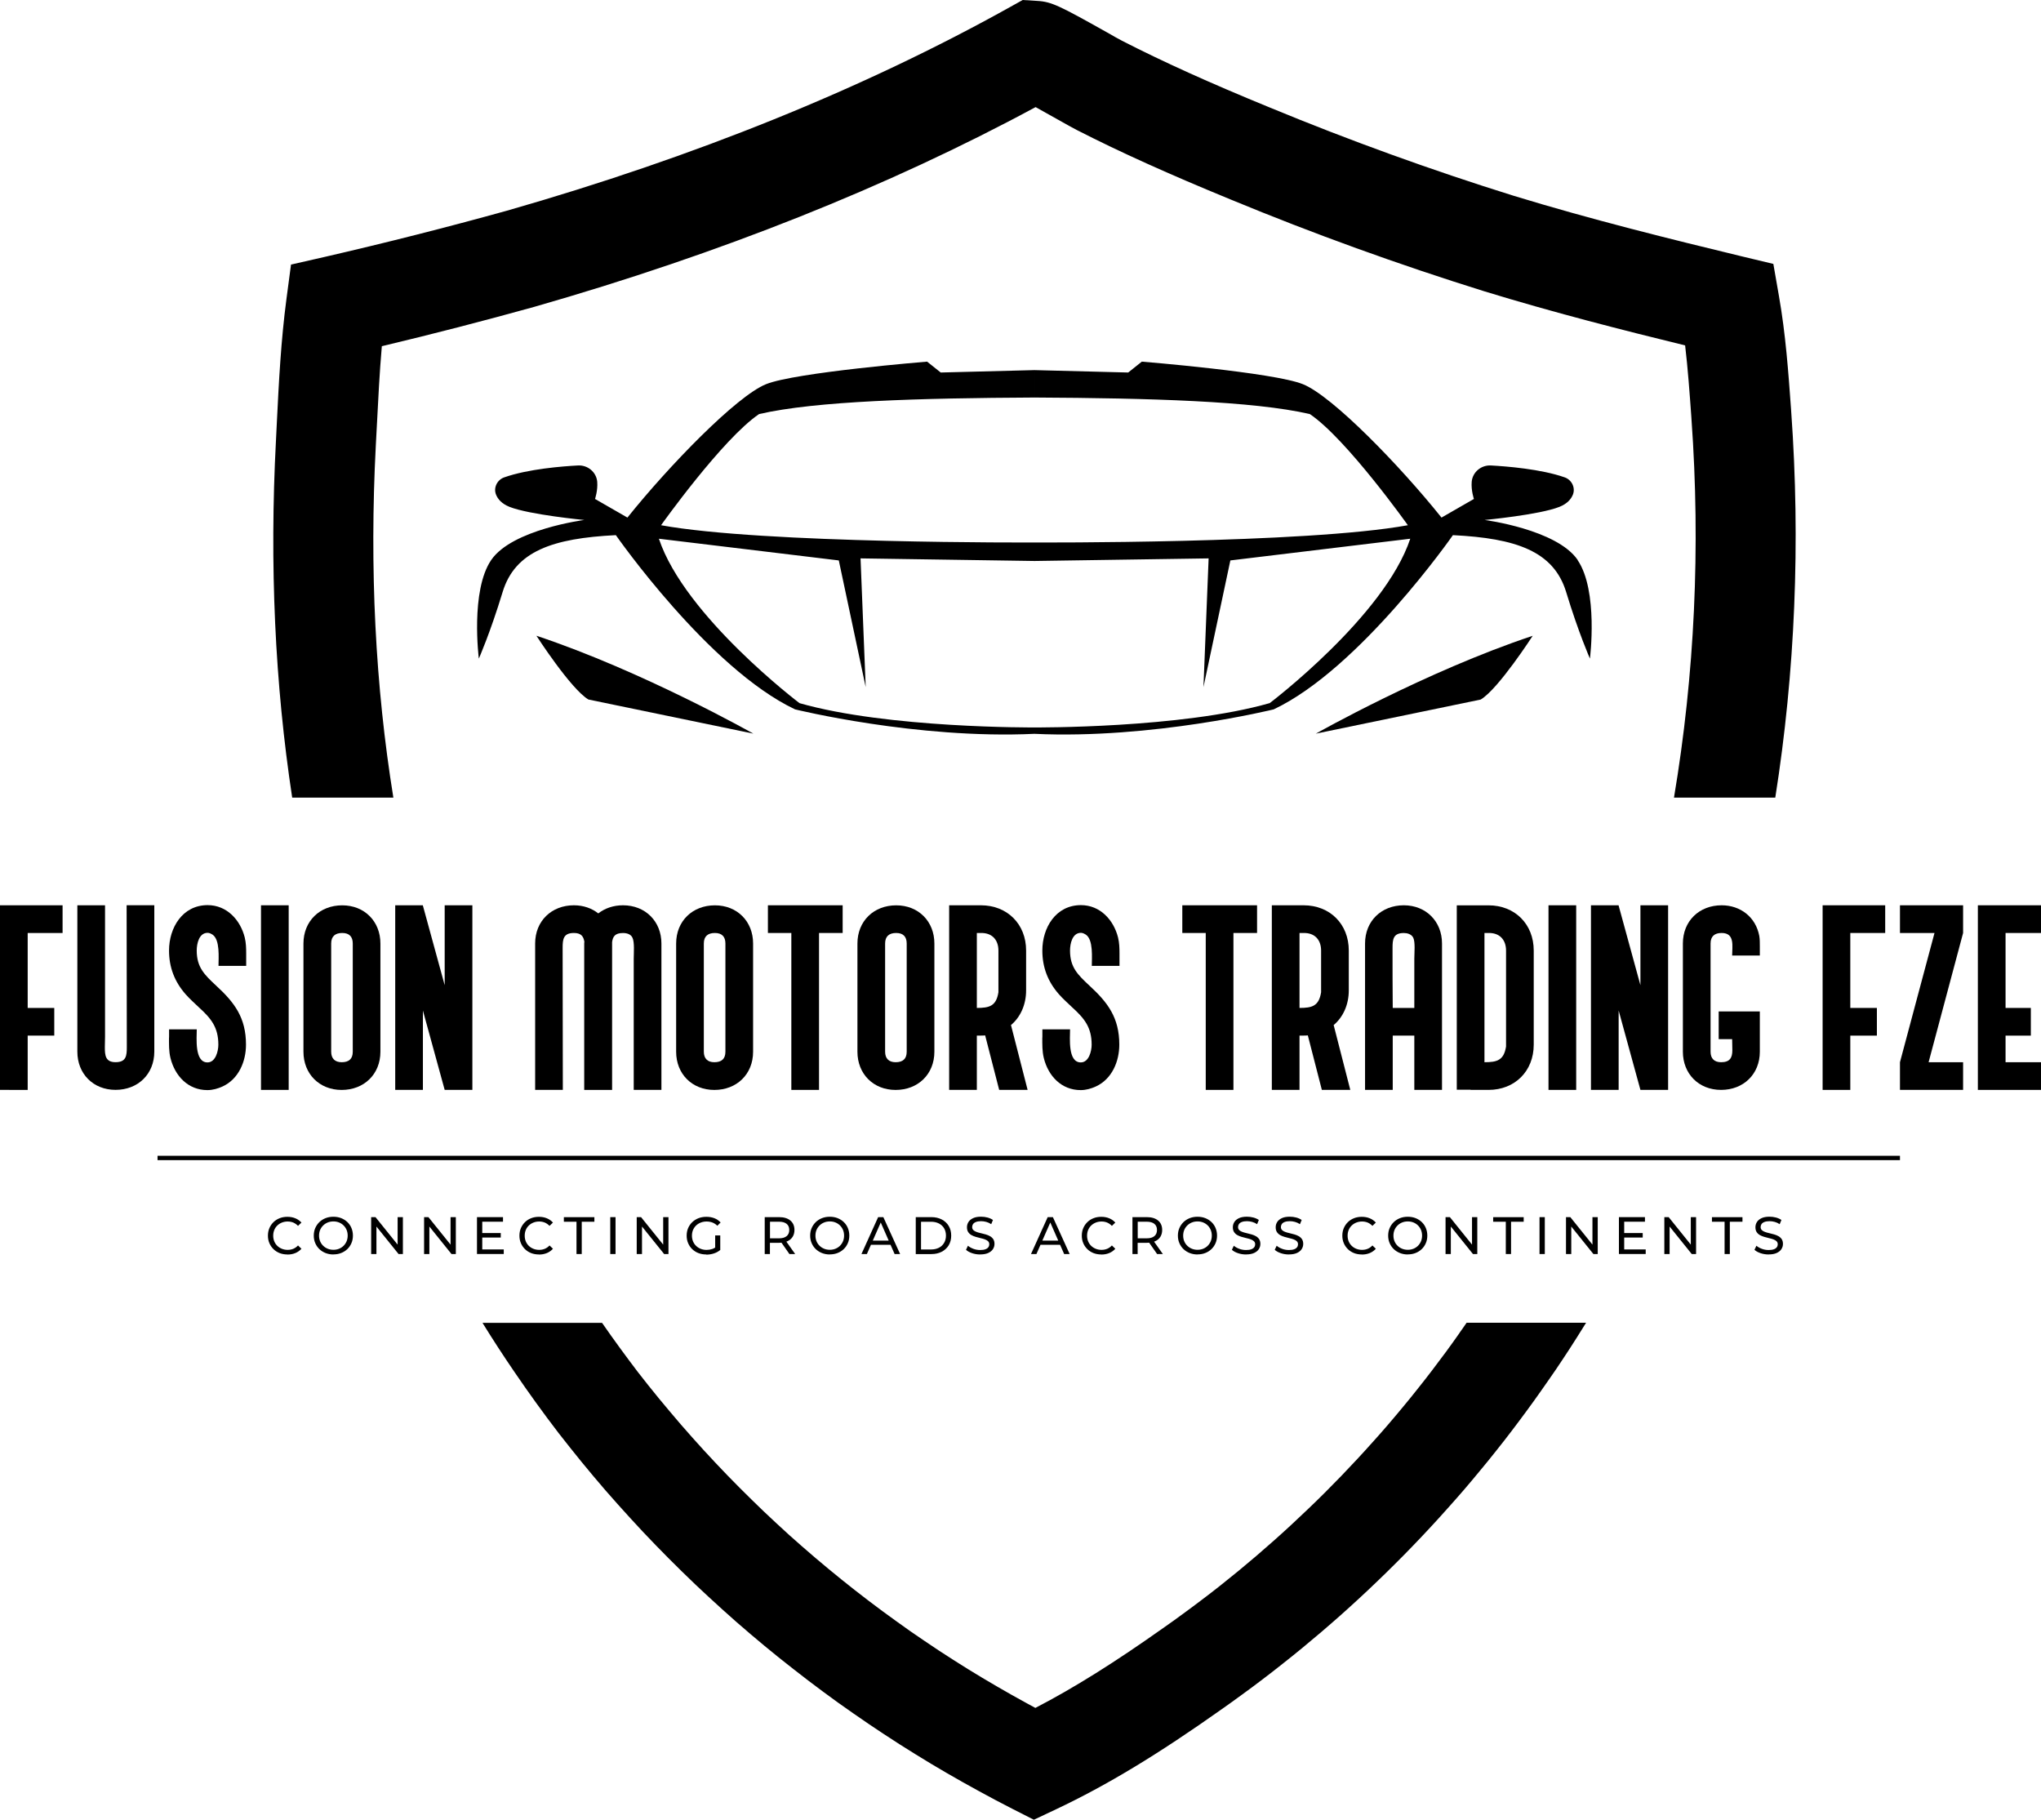 <?xml version="1.0" encoding="UTF-8"?>
<svg id="Layer_2" data-name="Layer 2" xmlns="http://www.w3.org/2000/svg" viewBox="0 0 518.23 461.97">
  <g id="Layer_1-2" data-name="Layer 1">
    <g>
      <path d="M454.81,104.6l-.04-.64c-.68-9.4-1.37-19.1-3.07-28.75l-1.43-8.21-8.1-1.94c-17.62-4.26-38.1-9.31-57.85-15.36-20.92-6.53-41.81-14.09-62.09-22.48-15.07-6.17-26.92-11.54-37.32-16.86-.68-.34-2.21-1.21-4.03-2.25-11.77-6.6-13.91-7.69-17.52-7.88l-3.69-.23-3.23,1.8c-37.05,20.66-80.05,38.05-127.73,51.69-15.25,4.23-30.79,8.17-46.22,11.72l-8.6,1.96-1.16,8.74c-1.39,10.52-1.93,21.03-2.43,31.2l-.23,4.69c-1.66,31.52-.27,61.86,4.12,90.7h25.69c-4.58-28.27-6.08-58.19-4.46-89.38l.25-4.73c.36-7.05.7-13.82,1.28-20.5,12.9-3.07,25.85-6.42,38.64-9.97,47.16-13.49,89.97-30.54,127.36-50.73,1.96,1.09,4.08,2.28,5.48,3.07,2.51,1.41,3.98,2.23,4.91,2.71,11.04,5.65,23.53,11.27,39.21,17.71,20.96,8.67,42.56,16.48,64.29,23.26,17.37,5.33,35.07,9.85,51.03,13.75.7,5.96,1.14,12.08,1.57,18.07l.04.64c2.34,32.52.8,64.96-4.44,96.09h25.72c5.03-31.82,6.42-64.84,4.05-97.91ZM370.62,338.36c-1.12,1.61-2.28,3.21-3.44,4.8-1.18,1.59-2.35,3.16-3.55,4.73-1.19,1.57-2.41,3.12-3.64,4.66-1.23,1.55-2.46,3.09-3.73,4.6-1.25,1.52-2.52,3.01-3.8,4.51-1.28,1.5-2.59,2.98-3.91,4.44-1.3,1.46-2.64,2.93-3.98,4.37s-2.69,2.87-4.07,4.3c-1.37,1.41-2.75,2.82-4.14,4.21-1.39,1.39-2.8,2.76-4.23,4.12-1.43,1.37-2.85,2.71-4.32,4.07-1.44,1.32-2.89,2.66-4.37,3.96-1.48,1.3-2.96,2.6-4.46,3.89-1.5,1.27-3,2.53-4.53,3.8-1.52,1.25-3.05,2.48-4.6,3.71-1.53,1.21-3.1,2.43-4.66,3.6-1.57,1.2-3.16,2.37-4.74,3.53-1.59,1.18-3.19,2.32-4.85,3.48-12.61,8.94-22.96,15.41-32.71,20.46-.71-.37-1.41-.77-2.1-1.14-2.55-1.39-5.1-2.82-7.6-4.28-2.52-1.46-5.03-2.96-7.49-4.48-2.46-1.53-4.92-3.1-7.35-4.69-2.41-1.59-4.83-3.25-7.22-4.89-2.37-1.68-4.76-3.39-7.08-5.1-2.32-1.71-4.66-3.5-6.94-5.28-2.3-1.8-4.58-3.64-6.8-5.48-2.21-1.84-4.46-3.73-6.64-5.65-2.18-1.89-4.35-3.85-6.47-5.83-2.14-1.96-4.26-4-6.31-6.01-2.07-2.02-4.14-4.1-6.15-6.17-2.02-2.09-4.03-4.23-5.98-6.35-1.96-2.16-3.92-4.33-5.82-6.53-1.87-2.18-3.76-4.42-5.62-6.67-1.82-2.21-3.64-4.51-5.39-6.76-3.09-4.07-6.15-8.24-9.06-12.45h-30.36c2.62,4.23,5.35,8.44,8.15,12.52,3.55,5.21,7.28,10.38,11.15,15.43,1.93,2.48,3.91,4.96,5.87,7.37,1.98,2.43,4.03,4.85,6.06,7.21,2.05,2.35,4.16,4.71,6.28,7.03,2.09,2.3,4.26,4.6,6.46,6.87,2.18,2.25,4.41,4.49,6.64,6.67,2.23,2.18,4.51,4.37,6.83,6.49,2.3,2.14,4.66,4.25,6.99,6.31,2.35,2.05,4.78,4.12,7.17,6.1,2.39,1.98,4.85,3.96,7.35,5.9,2.46,1.93,4.98,3.85,7.49,5.71,2.5,1.86,5.08,3.71,7.65,5.49,2.57,1.8,5.19,3.57,7.79,5.28,2.6,1.73,5.28,3.42,7.94,5.07,2.66,1.66,5.37,3.28,8.08,4.85s5.46,3.12,8.22,4.62c2.75,1.52,5.55,2.98,8.33,4.41l5.55,2.82,5.64-2.66c12.84-6.06,25.83-13.91,42.08-25.42,1.75-1.23,3.48-2.46,5.19-3.73,1.73-1.25,3.44-2.52,5.14-3.82,1.69-1.28,3.39-2.59,5.05-3.92,1.68-1.32,3.34-2.66,4.99-4.01,1.64-1.36,3.26-2.71,4.89-4.1,1.62-1.39,3.23-2.78,4.82-4.19,1.61-1.43,3.17-2.85,4.74-4.3,1.57-1.44,3.12-2.91,4.66-4.39,1.55-1.48,3.07-2.96,4.58-4.48,1.52-1.5,3-3.01,4.48-4.55,1.48-1.53,2.96-3.09,4.41-4.66,1.44-1.55,2.89-3.14,4.3-4.73,1.43-1.59,2.84-3.19,4.23-4.8,1.39-1.62,2.76-3.25,4.12-4.91,1.37-1.64,2.71-3.28,4.03-4.96,1.34-1.66,2.64-3.35,3.94-5.05,1.28-1.69,2.57-3.39,3.83-5.12,1.27-1.71,2.5-3.44,3.73-5.19,1.23-1.73,2.44-3.5,3.66-5.26,1.19-1.77,2.37-3.53,3.53-5.32,1.16-1.8,2.3-3.59,3.42-5.4.25-.39.5-.8.75-1.2h-30.34c-.57.86-1.18,1.69-1.77,2.53Z"/>
      <g>
        <path d="M400.59,142.16c-5.34-7.79-23.63-10.15-23.63-10.15,0,0,13.91-1.31,18.99-3.33,1.98-.79,2.96-1.96,3.42-3.1.7-1.74-.28-3.75-2.05-4.38-6.06-2.14-14.89-2.82-18.77-3.03-2.47-.13-4.66,1.68-4.87,4.15-.18,2.2.56,4.35.56,4.35l-8.23,4.73c-10.5-13.13-27.69-30.85-35.18-33.86-7.48-3.02-40.91-5.73-40.91-5.73l-3.46,2.76-23.8-.61v6.96c29.21.15,55.62.89,69.92,4.2,9.32,6.3,24.89,28.22,24.89,28.22-25.9,4.73-94.81,4.38-94.81,4.38,0,0-68.91.35-94.81-4.38,0,0,15.58-21.92,24.89-28.22,14.29-3.31,40.7-4.05,69.92-4.2v-6.96l-23.8.61-3.46-2.76s-33.43,2.71-40.91,5.73c-7.48,3.02-24.68,20.74-35.18,33.86l-8.23-4.73s.74-2.15.56-4.35c-.21-2.46-2.4-4.28-4.87-4.15-3.87.2-12.7.88-18.77,3.03-1.77.63-2.76,2.64-2.05,4.38.46,1.14,1.44,2.31,3.42,3.1,5.08,2.01,18.99,3.33,18.99,3.33,0,0-18.29,2.36-23.63,10.15-5.34,7.79-3.15,25.04-3.15,25.04,0,0,2.89-6.53,6.04-16.9,3.15-10.37,12.73-13.65,28.75-14.44,0,0,23.58,33.86,45.5,44.23,0,0,30.85,7.61,60.77,6.21,29.93,1.4,60.77-6.21,60.77-6.21,21.92-10.37,45.5-44.23,45.5-44.23,16.01.79,25.59,4.07,28.75,14.44,3.15,10.37,6.04,16.9,6.04,16.9,0,0,2.19-17.25-3.15-25.04ZM322.36,178.51c-22.44,6.43-59.68,6.17-59.68,6.17,0,0-37.23.26-59.68-6.17,0,0-29.14-22.05-35.7-41.74l45.68,5.51,6.83,32.16-1.31-32.68,44.19.66,44.19-.66-1.31,32.68,6.83-32.16,45.68-5.51c-6.56,19.69-35.7,41.74-35.7,41.74Z"/>
        <path d="M389.17,161.41c-27.08,9.01-55.08,24.85-55.08,24.85l41.87-8.66c4.46-2.63,13.21-16.19,13.21-16.19Z"/>
        <path d="M149.41,177.59l41.87,8.66s-28-15.84-55.08-24.85c0,0,8.75,13.56,13.21,16.19Z"/>
      </g>
      <g>
        <path d="M0,229.83h15.89v7.03H7.03v19.03h6.75v7.03h-6.75v13.78H0v-46.87Z"/>
        <path d="M19.64,229.83h7.03v33.37c0,.84-.05,1.73-.05,2.62,0,2.11.14,3.84,2.72,3.84,2.72,0,2.86-1.64,2.86-3.84,0-12-.05-24-.05-36h7.03v37.17c0,5.72-4.17,9.7-9.84,9.7s-9.7-4.08-9.7-9.7v-37.17Z"/>
        <path d="M42.93,263.39v-2.06h7.03c0,2.2-.61,8.39,2.72,8.39,2.06,0,2.76-2.86,2.76-4.5,0-4.41-1.83-6.66-4.97-9.51-1.13-1.08-2.3-2.11-3.33-3.28-2.81-3.19-4.22-6.84-4.22-11.11,0-5.81,3.42-11.53,9.8-11.53,4.87,0,8.3,3.75,9.42,8.2.33,1.36.37,2.72.37,4.08v3.14h-7.03c0-2.06.42-6.61-1.5-7.92-.37-.23-.8-.47-1.26-.47-2.2,0-2.77,2.77-2.77,4.5,0,4.27,1.97,6.14,4.92,8.9,4.69,4.31,7.59,8.15,7.59,15,0,4.27-1.87,8.72-5.91,10.59-1.22.56-2.53.94-3.89.94-4.92,0-8.25-3.61-9.38-8.16-.42-1.73-.37-3.47-.37-5.2Z"/>
        <path d="M73.3,229.83v46.87h-7.03v-46.87h7.03Z"/>
        <path d="M77.05,239.54c0-5.72,4.17-9.7,9.84-9.7s9.7,4.08,9.7,9.7v27.47c0,5.72-4.17,9.7-9.84,9.7s-9.7-4.08-9.7-9.7v-27.47ZM86.76,269.67c1.83,0,2.81-.84,2.81-2.67v-27.47c0-1.73-.89-2.67-2.67-2.67s-2.81.84-2.81,2.67v27.47c0,1.73.94,2.67,2.67,2.67Z"/>
        <path d="M100.35,229.83h7.03v.09l5.53,20.2v-20.29h7.03v46.87h-7.03l-5.53-20.15v20.15h-7.03v-46.87Z"/>
        <path d="M145.72,229.83c2.39,0,4.54.75,6.19,2.06,1.69-1.31,3.84-2.06,6.28-2.06,5.67,0,9.75,4.08,9.75,9.7v37.17h-7.03v-33.32c0-1.36.24-4.22-.33-5.34-.42-.89-1.45-1.17-2.39-1.17-2.02,0-2.58.89-2.77,2.3v37.54h-7.08v-37.17c0-.14,0-.28.05-.38-.23-1.59-.98-2.3-2.67-2.3-2.72,0-2.86,1.64-2.86,3.84,0,12,.05,24,.05,36h-7.03v-37.17c0-5.72,4.17-9.7,9.84-9.7Z"/>
        <path d="M171.68,239.54c0-5.72,4.17-9.7,9.84-9.7s9.7,4.08,9.7,9.7v27.47c0,5.72-4.17,9.7-9.84,9.7s-9.7-4.08-9.7-9.7v-27.47ZM181.38,269.67c1.83,0,2.81-.84,2.81-2.67v-27.47c0-1.73-.89-2.67-2.67-2.67s-2.81.84-2.81,2.67v27.47c0,1.73.94,2.67,2.67,2.67Z"/>
        <path d="M194.98,229.83h18.98v7.03h-6v39.84h-7.03v-39.84h-5.95v-7.03Z"/>
        <path d="M217.71,239.54c0-5.72,4.17-9.7,9.84-9.7s9.7,4.08,9.7,9.7v27.47c0,5.72-4.17,9.7-9.84,9.7s-9.7-4.08-9.7-9.7v-27.47ZM227.41,269.67c1.83,0,2.81-.84,2.81-2.67v-27.47c0-1.73-.89-2.67-2.67-2.67s-2.81.84-2.81,2.67v27.47c0,1.73.94,2.67,2.67,2.67Z"/>
        <path d="M241,276.7v-46.87h8.06c6.7,0,11.48,4.78,11.48,11.48v10.12c0,3.66-1.45,6.8-3.84,8.81l4.22,16.45h-7.22l-3.56-13.83c-.37.05-.7.05-1.08.05h-1.03v13.78h-7.03ZM248.03,236.86v19.03c3.19,0,4.92-.47,5.48-3.98v-10.59c0-2.53-1.41-4.31-3.98-4.45h-1.5Z"/>
        <path d="M264.67,263.39v-2.06h7.03c0,2.2-.61,8.39,2.72,8.39,2.06,0,2.76-2.86,2.76-4.5,0-4.41-1.83-6.66-4.97-9.51-1.13-1.08-2.3-2.11-3.33-3.28-2.81-3.19-4.22-6.84-4.22-11.11,0-5.81,3.42-11.53,9.8-11.53,4.87,0,8.3,3.75,9.42,8.2.33,1.36.37,2.72.37,4.08v3.14h-7.03c0-2.06.42-6.61-1.5-7.92-.37-.23-.8-.47-1.26-.47-2.2,0-2.77,2.77-2.77,4.5,0,4.27,1.97,6.14,4.92,8.9,4.69,4.31,7.59,8.15,7.59,15,0,4.27-1.87,8.72-5.91,10.59-1.22.56-2.53.94-3.89.94-4.92,0-8.25-3.61-9.37-8.16-.42-1.73-.38-3.47-.38-5.2Z"/>
        <path d="M300.2,229.83h18.98v7.03h-6v39.84h-7.03v-39.84h-5.95v-7.03Z"/>
        <path d="M322.93,276.7v-46.87h8.06c6.7,0,11.48,4.78,11.48,11.48v10.12c0,3.66-1.45,6.8-3.84,8.81l4.22,16.45h-7.22l-3.56-13.83c-.37.05-.7.05-1.08.05h-1.03v13.78h-7.03ZM329.96,236.86v19.03c3.19,0,4.92-.47,5.48-3.98v-10.59c0-2.53-1.41-4.31-3.98-4.45h-1.5Z"/>
        <path d="M356.44,229.83c5.62,0,9.7,4.08,9.7,9.7v37.17h-7.03v-13.78h-5.48v13.78h-7.03v-37.17c0-5.72,4.17-9.7,9.84-9.7ZM359.11,255.89v-12.51c0-1.36.28-4.22-.28-5.34-.47-.89-1.5-1.17-2.39-1.17-2.72,0-2.86,1.64-2.86,3.84,0,5.06,0,10.12.05,15.19h5.48Z"/>
        <path d="M369.89,276.66v-46.82h8.06c6.7,0,11.48,4.78,11.48,11.48v23.9c0,6.7-4.78,11.48-11.48,11.48h-4.55v-.05h-3.52ZM376.92,236.86v32.81c3.19,0,4.92-.47,5.48-3.98v-24.37c0-2.53-1.41-4.31-3.98-4.45h-1.5Z"/>
        <path d="M400.21,229.83v46.87h-7.03v-46.87h7.03Z"/>
        <path d="M403.96,229.83h7.03v.09l5.53,20.2v-20.29h7.03v46.87h-7.03l-5.53-20.15v20.15h-7.03v-46.87Z"/>
        <path d="M427.3,267v-27.47c0-5.72,4.17-9.7,9.84-9.7,4.78,0,8.67,3,9.56,7.78.14.84.14,1.73.14,2.58v2.39h-7.03c0-2.34.75-5.72-2.67-5.72-1.78,0-2.81.84-2.81,2.67v27.47c0,1.73.94,2.67,2.67,2.67,2.2,0,2.86-1.08,2.86-3.05,0-.94-.05-1.87-.05-2.81h-3.42v-7.03h10.45v10.22c0,5.72-4.17,9.7-9.84,9.7s-9.7-4.08-9.7-9.7Z"/>
        <path d="M462.78,229.83h15.89v7.03h-8.86v19.03h6.75v7.03h-6.75v13.78h-7.03v-46.87Z"/>
        <path d="M482.42,236.86v-7.03h16.03v7.03c-2.95,10.92-5.81,21.89-8.76,32.81h8.76v7.03h-16.03v-7.03h.05-.05c2.95-10.92,5.81-21.89,8.77-32.81h-8.77Z"/>
        <path d="M502.2,229.83h16.03v7.03h-9v19.03h6.42v7.03h-6.42v6.75h9v7.03h-16.03v-46.87Z"/>
      </g>
      <g>
        <path d="M72.97,318.48c-.71,0-1.37-.12-1.97-.35-.6-.24-1.12-.57-1.56-1-.44-.43-.79-.94-1.04-1.52-.25-.58-.37-1.22-.37-1.91s.12-1.33.37-1.91.6-1.09,1.04-1.52.97-.77,1.57-1c.6-.24,1.26-.35,1.97-.35s1.39.12,2,.37c.61.25,1.13.61,1.56,1.09l-.87.84c-.36-.37-.76-.65-1.2-.84-.45-.18-.92-.27-1.43-.27s-1.01.09-1.46.27c-.45.18-.84.43-1.17.75s-.59.7-.77,1.14c-.18.44-.27.92-.27,1.44s.09,1,.27,1.44c.18.44.44.82.77,1.14s.72.57,1.17.75c.45.18.94.27,1.46.27s.99-.09,1.43-.27.85-.47,1.2-.85l.87.84c-.43.48-.95.85-1.56,1.1s-1.28.37-2.01.37Z"/>
        <path d="M84.66,318.48c-.71,0-1.38-.12-1.99-.36-.61-.24-1.14-.58-1.59-1.01s-.79-.94-1.04-1.52c-.25-.58-.37-1.21-.37-1.9s.12-1.32.37-1.9.6-1.09,1.04-1.52.97-.77,1.58-1.01,1.27-.36,1.99-.36,1.37.12,1.97.35c.6.24,1.13.57,1.58,1s.8.94,1.04,1.52.37,1.22.37,1.91-.12,1.33-.37,1.91c-.25.58-.59,1.09-1.04,1.52s-.98.77-1.58,1c-.6.24-1.26.35-1.97.35ZM84.66,317.29c.52,0,1-.09,1.44-.27.44-.18.82-.43,1.15-.76.33-.33.58-.71.76-1.14.18-.44.27-.91.27-1.43s-.09-.99-.27-1.43c-.18-.44-.44-.82-.76-1.14-.33-.33-.71-.58-1.15-.76s-.92-.27-1.44-.27-1.01.09-1.45.27-.83.43-1.16.76c-.33.33-.59.71-.77,1.14-.18.44-.27.92-.27,1.43s.09,1,.27,1.43c.18.44.44.82.77,1.14.33.33.72.58,1.16.76.44.18.93.27,1.45.27Z"/>
        <path d="M94.24,318.37v-9.37h1.1l6.2,7.7h-.58v-7.7h1.34v9.37h-1.1l-6.2-7.7h.58v7.7h-1.34Z"/>
        <path d="M107.68,318.37v-9.37h1.1l6.2,7.7h-.58v-7.7h1.34v9.37h-1.1l-6.2-7.7h.58v7.7h-1.34Z"/>
        <path d="M121.11,318.37v-9.37h6.61v1.16h-5.27v7.04h5.46v1.16h-6.8ZM122.33,314.18v-1.14h4.82v1.14h-4.82Z"/>
        <path d="M136.83,318.48c-.71,0-1.37-.12-1.97-.35-.6-.24-1.12-.57-1.56-1-.44-.43-.79-.94-1.04-1.52-.25-.58-.37-1.22-.37-1.91s.12-1.33.37-1.91.6-1.09,1.04-1.52.97-.77,1.57-1c.6-.24,1.26-.35,1.97-.35s1.39.12,2,.37c.61.25,1.13.61,1.56,1.09l-.87.84c-.36-.37-.76-.65-1.2-.84-.45-.18-.92-.27-1.43-.27s-1.01.09-1.46.27c-.45.18-.84.43-1.17.75s-.59.7-.77,1.14c-.18.44-.27.92-.27,1.44s.09,1,.27,1.44c.18.44.44.82.77,1.14s.72.57,1.17.75c.45.18.94.27,1.46.27s.99-.09,1.43-.27.85-.47,1.2-.85l.87.84c-.43.48-.95.85-1.56,1.1s-1.28.37-2.01.37Z"/>
        <path d="M146.38,318.37v-8.2h-3.21v-1.16h7.75v1.16h-3.21v8.2h-1.32Z"/>
        <path d="M154.95,318.37v-9.37h1.34v9.37h-1.34Z"/>
        <path d="M161.67,318.37v-9.37h1.1l6.2,7.7h-.58v-7.7h1.34v9.37h-1.1l-6.2-7.7h.58v7.7h-1.34Z"/>
        <path d="M179.33,318.48c-.72,0-1.39-.12-1.99-.35s-1.13-.57-1.58-1-.79-.94-1.04-1.52c-.25-.58-.37-1.22-.37-1.91s.12-1.33.37-1.91.6-1.09,1.05-1.52.98-.77,1.59-1c.61-.24,1.28-.35,2.01-.35s1.42.12,2.03.36,1.14.6,1.57,1.08l-.83.83c-.38-.37-.8-.65-1.25-.82-.45-.17-.94-.26-1.47-.26s-1.03.09-1.49.27c-.46.18-.86.43-1.19.75s-.59.7-.78,1.14c-.18.44-.27.92-.27,1.44s.09.98.27,1.43c.18.44.44.82.78,1.15.33.33.73.58,1.18.76.46.18.95.27,1.49.27.5,0,.98-.08,1.44-.23.46-.16.88-.42,1.28-.78l.76,1.02c-.47.39-1.01.69-1.63.89-.62.2-1.26.3-1.92.3ZM182.88,317.29l-1.29-.17v-3.48h1.29v3.65Z"/>
        <path d="M194.17,318.37v-9.37h3.65c1.21,0,2.17.29,2.86.86s1.04,1.38,1.04,2.4c0,.68-.16,1.26-.47,1.75-.31.49-.76.86-1.34,1.12-.58.26-1.28.39-2.1.39h-2.92l.6-.62v3.47h-1.34ZM195.51,315.04l-.6-.66h2.88c.86,0,1.51-.19,1.95-.56s.66-.89.66-1.56-.22-1.19-.66-1.55-1.09-.55-1.95-.55h-2.88l.6-.67v5.54ZM200.44,318.37l-2.38-3.4h1.43l2.41,3.4h-1.46Z"/>
        <path d="M210.7,318.48c-.71,0-1.38-.12-1.99-.36-.61-.24-1.14-.58-1.59-1.01s-.79-.94-1.04-1.52c-.25-.58-.37-1.21-.37-1.9s.12-1.32.37-1.9.6-1.09,1.04-1.52.97-.77,1.58-1.01,1.27-.36,1.99-.36,1.37.12,1.97.35c.6.24,1.13.57,1.58,1s.8.94,1.04,1.52.37,1.22.37,1.91-.12,1.33-.37,1.91c-.25.58-.59,1.09-1.04,1.52s-.98.77-1.58,1c-.6.24-1.26.35-1.97.35ZM210.7,317.29c.52,0,1-.09,1.44-.27.44-.18.82-.43,1.15-.76.33-.33.58-.71.76-1.14.18-.44.27-.91.27-1.43s-.09-.99-.27-1.43c-.18-.44-.44-.82-.76-1.14-.33-.33-.71-.58-1.15-.76s-.92-.27-1.44-.27-1.01.09-1.45.27-.83.43-1.16.76c-.33.33-.59.71-.77,1.14-.18.44-.27.92-.27,1.43s.09,1,.27,1.43c.18.44.44.82.77,1.14.33.33.72.58,1.16.76.44.18.93.27,1.45.27Z"/>
        <path d="M218.73,318.37l4.24-9.37h1.32l4.26,9.37h-1.4l-3.79-8.62h.54l-3.79,8.62h-1.38ZM220.54,316.03l.36-1.07h5.27l.39,1.07h-6.02Z"/>
        <path d="M232.52,318.37v-9.37h3.95c1,0,1.88.2,2.64.59.76.39,1.36.94,1.78,1.65.42.71.63,1.52.63,2.45s-.21,1.74-.63,2.45c-.42.7-1.02,1.25-1.78,1.65-.76.39-1.64.59-2.64.59h-3.95ZM233.86,317.21h2.53c.78,0,1.45-.15,2.01-.44.57-.29,1.01-.71,1.32-1.24.31-.53.47-1.14.47-1.84s-.16-1.32-.47-1.85c-.31-.53-.75-.94-1.32-1.23-.57-.29-1.24-.44-2.01-.44h-2.53v7.04Z"/>
        <path d="M248.87,318.48c-.71,0-1.4-.11-2.05-.33-.65-.22-1.16-.5-1.54-.85l.49-1.04c.36.31.81.57,1.37.78.55.21,1.13.31,1.73.31.55,0,.99-.06,1.33-.19.34-.12.59-.3.75-.52.16-.22.24-.47.24-.74,0-.32-.11-.58-.31-.78-.21-.2-.48-.35-.82-.48-.33-.12-.7-.22-1.1-.31-.4-.09-.8-.19-1.21-.32-.41-.12-.78-.27-1.11-.46-.33-.19-.6-.44-.81-.76s-.31-.73-.31-1.22.13-.93.38-1.33.65-.73,1.18-.98c.53-.25,1.21-.37,2.03-.37.54,0,1.08.07,1.62.21.53.14,1,.35,1.39.62l-.44,1.07c-.4-.27-.83-.46-1.27-.58s-.88-.18-1.3-.18c-.53,0-.96.07-1.3.2-.34.13-.59.31-.74.53s-.23.47-.23.75c0,.33.11.59.31.79.21.2.48.35.82.47.33.12.7.22,1.1.31.4.09.81.2,1.21.31.41.12.78.27,1.11.46.33.19.6.44.81.75.2.31.31.71.31,1.2s-.13.91-.39,1.32c-.26.41-.66.73-1.2.98-.54.25-1.22.37-2.04.37Z"/>
        <path d="M261.78,318.37l4.24-9.37h1.32l4.26,9.37h-1.4l-3.79-8.62h.54l-3.79,8.62h-1.38ZM263.58,316.03l.36-1.07h5.27l.39,1.07h-6.02Z"/>
        <path d="M279.62,318.48c-.71,0-1.37-.12-1.97-.35-.6-.24-1.12-.57-1.56-1-.44-.43-.79-.94-1.04-1.52-.25-.58-.37-1.22-.37-1.91s.12-1.33.37-1.91.6-1.09,1.04-1.52.97-.77,1.57-1c.6-.24,1.26-.35,1.97-.35s1.39.12,2,.37c.61.25,1.13.61,1.56,1.09l-.87.84c-.36-.37-.76-.65-1.2-.84-.45-.18-.92-.27-1.43-.27s-1.01.09-1.46.27c-.45.18-.84.43-1.17.75s-.59.7-.77,1.14c-.18.44-.27.92-.27,1.44s.09,1,.27,1.44c.18.44.44.82.77,1.14s.72.57,1.17.75c.45.18.94.27,1.46.27s.99-.09,1.43-.27.85-.47,1.2-.85l.87.84c-.43.48-.95.85-1.56,1.1s-1.28.37-2.01.37Z"/>
        <path d="M287.54,318.37v-9.37h3.65c1.21,0,2.17.29,2.86.86s1.04,1.38,1.04,2.4c0,.68-.16,1.26-.47,1.75-.31.49-.76.86-1.34,1.12-.58.26-1.28.39-2.1.39h-2.92l.6-.62v3.47h-1.34ZM288.88,315.04l-.6-.66h2.88c.86,0,1.51-.19,1.95-.56s.66-.89.66-1.56-.22-1.19-.66-1.55-1.09-.55-1.95-.55h-2.88l.6-.67v5.54ZM293.8,318.37l-2.38-3.4h1.43l2.41,3.4h-1.46Z"/>
        <path d="M304.07,318.48c-.71,0-1.38-.12-1.99-.36-.61-.24-1.14-.58-1.59-1.01s-.79-.94-1.04-1.52c-.25-.58-.37-1.21-.37-1.9s.12-1.32.37-1.9.6-1.09,1.04-1.52.97-.77,1.58-1.01,1.27-.36,1.99-.36,1.37.12,1.97.35c.6.24,1.13.57,1.58,1s.8.94,1.04,1.52.37,1.22.37,1.91-.12,1.33-.37,1.91c-.25.58-.59,1.09-1.04,1.52s-.98.77-1.58,1c-.6.24-1.26.35-1.97.35ZM304.07,317.29c.52,0,1-.09,1.44-.27.44-.18.82-.43,1.15-.76.33-.33.58-.71.76-1.14.18-.44.27-.91.27-1.43s-.09-.99-.27-1.43c-.18-.44-.44-.82-.76-1.14-.33-.33-.71-.58-1.15-.76s-.92-.27-1.44-.27-1.01.09-1.45.27-.83.43-1.16.76c-.33.33-.59.71-.77,1.14-.18.44-.27.92-.27,1.43s.09,1,.27,1.43c.18.44.44.82.77,1.14.33.33.72.58,1.16.76.44.18.93.27,1.45.27Z"/>
        <path d="M316.38,318.48c-.71,0-1.4-.11-2.05-.33-.65-.22-1.16-.5-1.54-.85l.49-1.04c.36.31.81.57,1.37.78.55.21,1.13.31,1.73.31.55,0,.99-.06,1.33-.19.34-.12.59-.3.75-.52.16-.22.24-.47.24-.74,0-.32-.11-.58-.31-.78-.21-.2-.48-.35-.82-.48-.33-.12-.7-.22-1.1-.31-.4-.09-.8-.19-1.21-.32-.41-.12-.78-.27-1.11-.46-.33-.19-.6-.44-.81-.76s-.31-.73-.31-1.22.13-.93.38-1.33.65-.73,1.18-.98c.53-.25,1.21-.37,2.03-.37.54,0,1.08.07,1.62.21.53.14,1,.35,1.39.62l-.44,1.07c-.4-.27-.83-.46-1.27-.58s-.88-.18-1.3-.18c-.53,0-.96.07-1.3.2-.34.13-.59.31-.74.53s-.23.47-.23.75c0,.33.11.59.31.79.21.2.48.35.82.47.33.12.7.22,1.1.31.4.09.81.2,1.21.31.41.12.78.27,1.11.46.33.19.6.44.81.75.2.31.31.71.31,1.2s-.13.91-.39,1.32c-.26.41-.66.73-1.2.98-.54.25-1.22.37-2.04.37Z"/>
        <path d="M327.26,318.48c-.71,0-1.4-.11-2.05-.33-.65-.22-1.16-.5-1.54-.85l.49-1.04c.36.31.81.57,1.37.78.55.21,1.13.31,1.73.31.55,0,.99-.06,1.33-.19.34-.12.59-.3.75-.52.16-.22.24-.47.24-.74,0-.32-.11-.58-.31-.78-.21-.2-.48-.35-.82-.48-.33-.12-.7-.22-1.1-.31-.4-.09-.8-.19-1.21-.32-.41-.12-.78-.27-1.11-.46-.33-.19-.6-.44-.81-.76s-.31-.73-.31-1.22.13-.93.38-1.33.65-.73,1.18-.98c.53-.25,1.21-.37,2.03-.37.54,0,1.08.07,1.62.21.53.14,1,.35,1.39.62l-.44,1.07c-.4-.27-.83-.46-1.27-.58s-.88-.18-1.3-.18c-.53,0-.96.07-1.3.2-.34.13-.59.31-.74.53s-.23.47-.23.75c0,.33.11.59.31.79.21.2.48.35.82.47.33.12.7.22,1.1.31.4.09.81.2,1.21.31.41.12.78.27,1.11.46.33.19.6.44.81.75.2.31.31.71.31,1.2s-.13.91-.39,1.32c-.26.41-.66.73-1.2.98-.54.25-1.22.37-2.04.37Z"/>
        <path d="M345.77,318.48c-.71,0-1.37-.12-1.97-.35-.6-.24-1.12-.57-1.56-1-.44-.43-.79-.94-1.04-1.52-.25-.58-.37-1.22-.37-1.91s.12-1.33.37-1.91.6-1.09,1.04-1.52.97-.77,1.57-1c.6-.24,1.26-.35,1.97-.35s1.39.12,2,.37c.61.25,1.13.61,1.56,1.09l-.87.84c-.36-.37-.76-.65-1.2-.84-.45-.18-.92-.27-1.43-.27s-1.01.09-1.46.27c-.45.18-.84.43-1.17.75s-.59.7-.77,1.14c-.18.44-.27.92-.27,1.44s.09,1,.27,1.44c.18.44.44.82.77,1.14s.72.57,1.17.75c.45.18.94.27,1.46.27s.99-.09,1.43-.27.85-.47,1.2-.85l.87.84c-.43.48-.95.85-1.56,1.1s-1.28.37-2.01.37Z"/>
        <path d="M357.46,318.48c-.71,0-1.38-.12-1.99-.36-.61-.24-1.14-.58-1.59-1.01s-.79-.94-1.04-1.52c-.25-.58-.37-1.21-.37-1.9s.12-1.32.37-1.9.6-1.09,1.04-1.52.97-.77,1.58-1.01,1.27-.36,1.99-.36,1.37.12,1.97.35c.6.24,1.13.57,1.58,1s.8.94,1.04,1.52.37,1.22.37,1.91-.12,1.33-.37,1.91c-.25.58-.59,1.09-1.04,1.52s-.98.77-1.58,1c-.6.24-1.26.35-1.97.35ZM357.46,317.29c.52,0,1-.09,1.44-.27.44-.18.82-.43,1.15-.76.33-.33.58-.71.76-1.14.18-.44.27-.91.27-1.43s-.09-.99-.27-1.43c-.18-.44-.44-.82-.76-1.14-.33-.33-.71-.58-1.15-.76s-.92-.27-1.44-.27-1.01.09-1.45.27-.83.43-1.16.76c-.33.33-.59.71-.77,1.14-.18.44-.27.92-.27,1.43s.09,1,.27,1.43c.18.44.44.82.77,1.14.33.33.72.58,1.16.76.44.18.93.27,1.45.27Z"/>
        <path d="M367.04,318.37v-9.37h1.1l6.2,7.7h-.58v-7.7h1.34v9.37h-1.1l-6.2-7.7h.58v7.7h-1.34Z"/>
        <path d="M382.34,318.37v-8.2h-3.21v-1.16h7.75v1.16h-3.21v8.2h-1.32Z"/>
        <path d="M390.9,318.37v-9.37h1.34v9.37h-1.34Z"/>
        <path d="M397.62,318.37v-9.37h1.1l6.2,7.7h-.58v-7.7h1.34v9.37h-1.1l-6.2-7.7h.58v7.7h-1.34Z"/>
        <path d="M411.06,318.37v-9.37h6.61v1.16h-5.27v7.04h5.46v1.16h-6.8ZM412.28,314.18v-1.14h4.82v1.14h-4.82Z"/>
        <path d="M422.59,318.37v-9.37h1.1l6.2,7.7h-.58v-7.7h1.34v9.37h-1.1l-6.2-7.7h.58v7.7h-1.34Z"/>
        <path d="M437.89,318.37v-8.2h-3.21v-1.16h7.75v1.16h-3.21v8.2h-1.32Z"/>
        <path d="M449.07,318.48c-.71,0-1.4-.11-2.05-.33-.65-.22-1.16-.5-1.54-.85l.49-1.04c.36.31.81.57,1.37.78.55.21,1.13.31,1.73.31.55,0,.99-.06,1.33-.19.34-.12.59-.3.75-.52.16-.22.24-.47.24-.74,0-.32-.11-.58-.31-.78-.21-.2-.48-.35-.82-.48-.33-.12-.7-.22-1.1-.31-.4-.09-.8-.19-1.21-.32-.41-.12-.78-.27-1.11-.46-.33-.19-.6-.44-.81-.76s-.31-.73-.31-1.22.13-.93.38-1.33.65-.73,1.18-.98c.53-.25,1.21-.37,2.03-.37.54,0,1.08.07,1.62.21.53.14,1,.35,1.39.62l-.44,1.07c-.4-.27-.83-.46-1.27-.58s-.88-.18-1.3-.18c-.53,0-.96.07-1.3.2-.34.13-.59.31-.74.53s-.23.47-.23.75c0,.33.11.59.31.79.21.2.48.35.82.47.33.12.7.22,1.1.31.4.09.81.2,1.21.31.41.12.78.27,1.11.46.33.19.6.44.81.75.2.31.31.71.31,1.2s-.13.91-.39,1.32c-.26.41-.66.73-1.2.98-.54.25-1.22.37-2.04.37Z"/>
      </g>
      <rect x="40" y="293.43" width="442.42" height="1.1"/>
    </g>
  </g>
</svg>